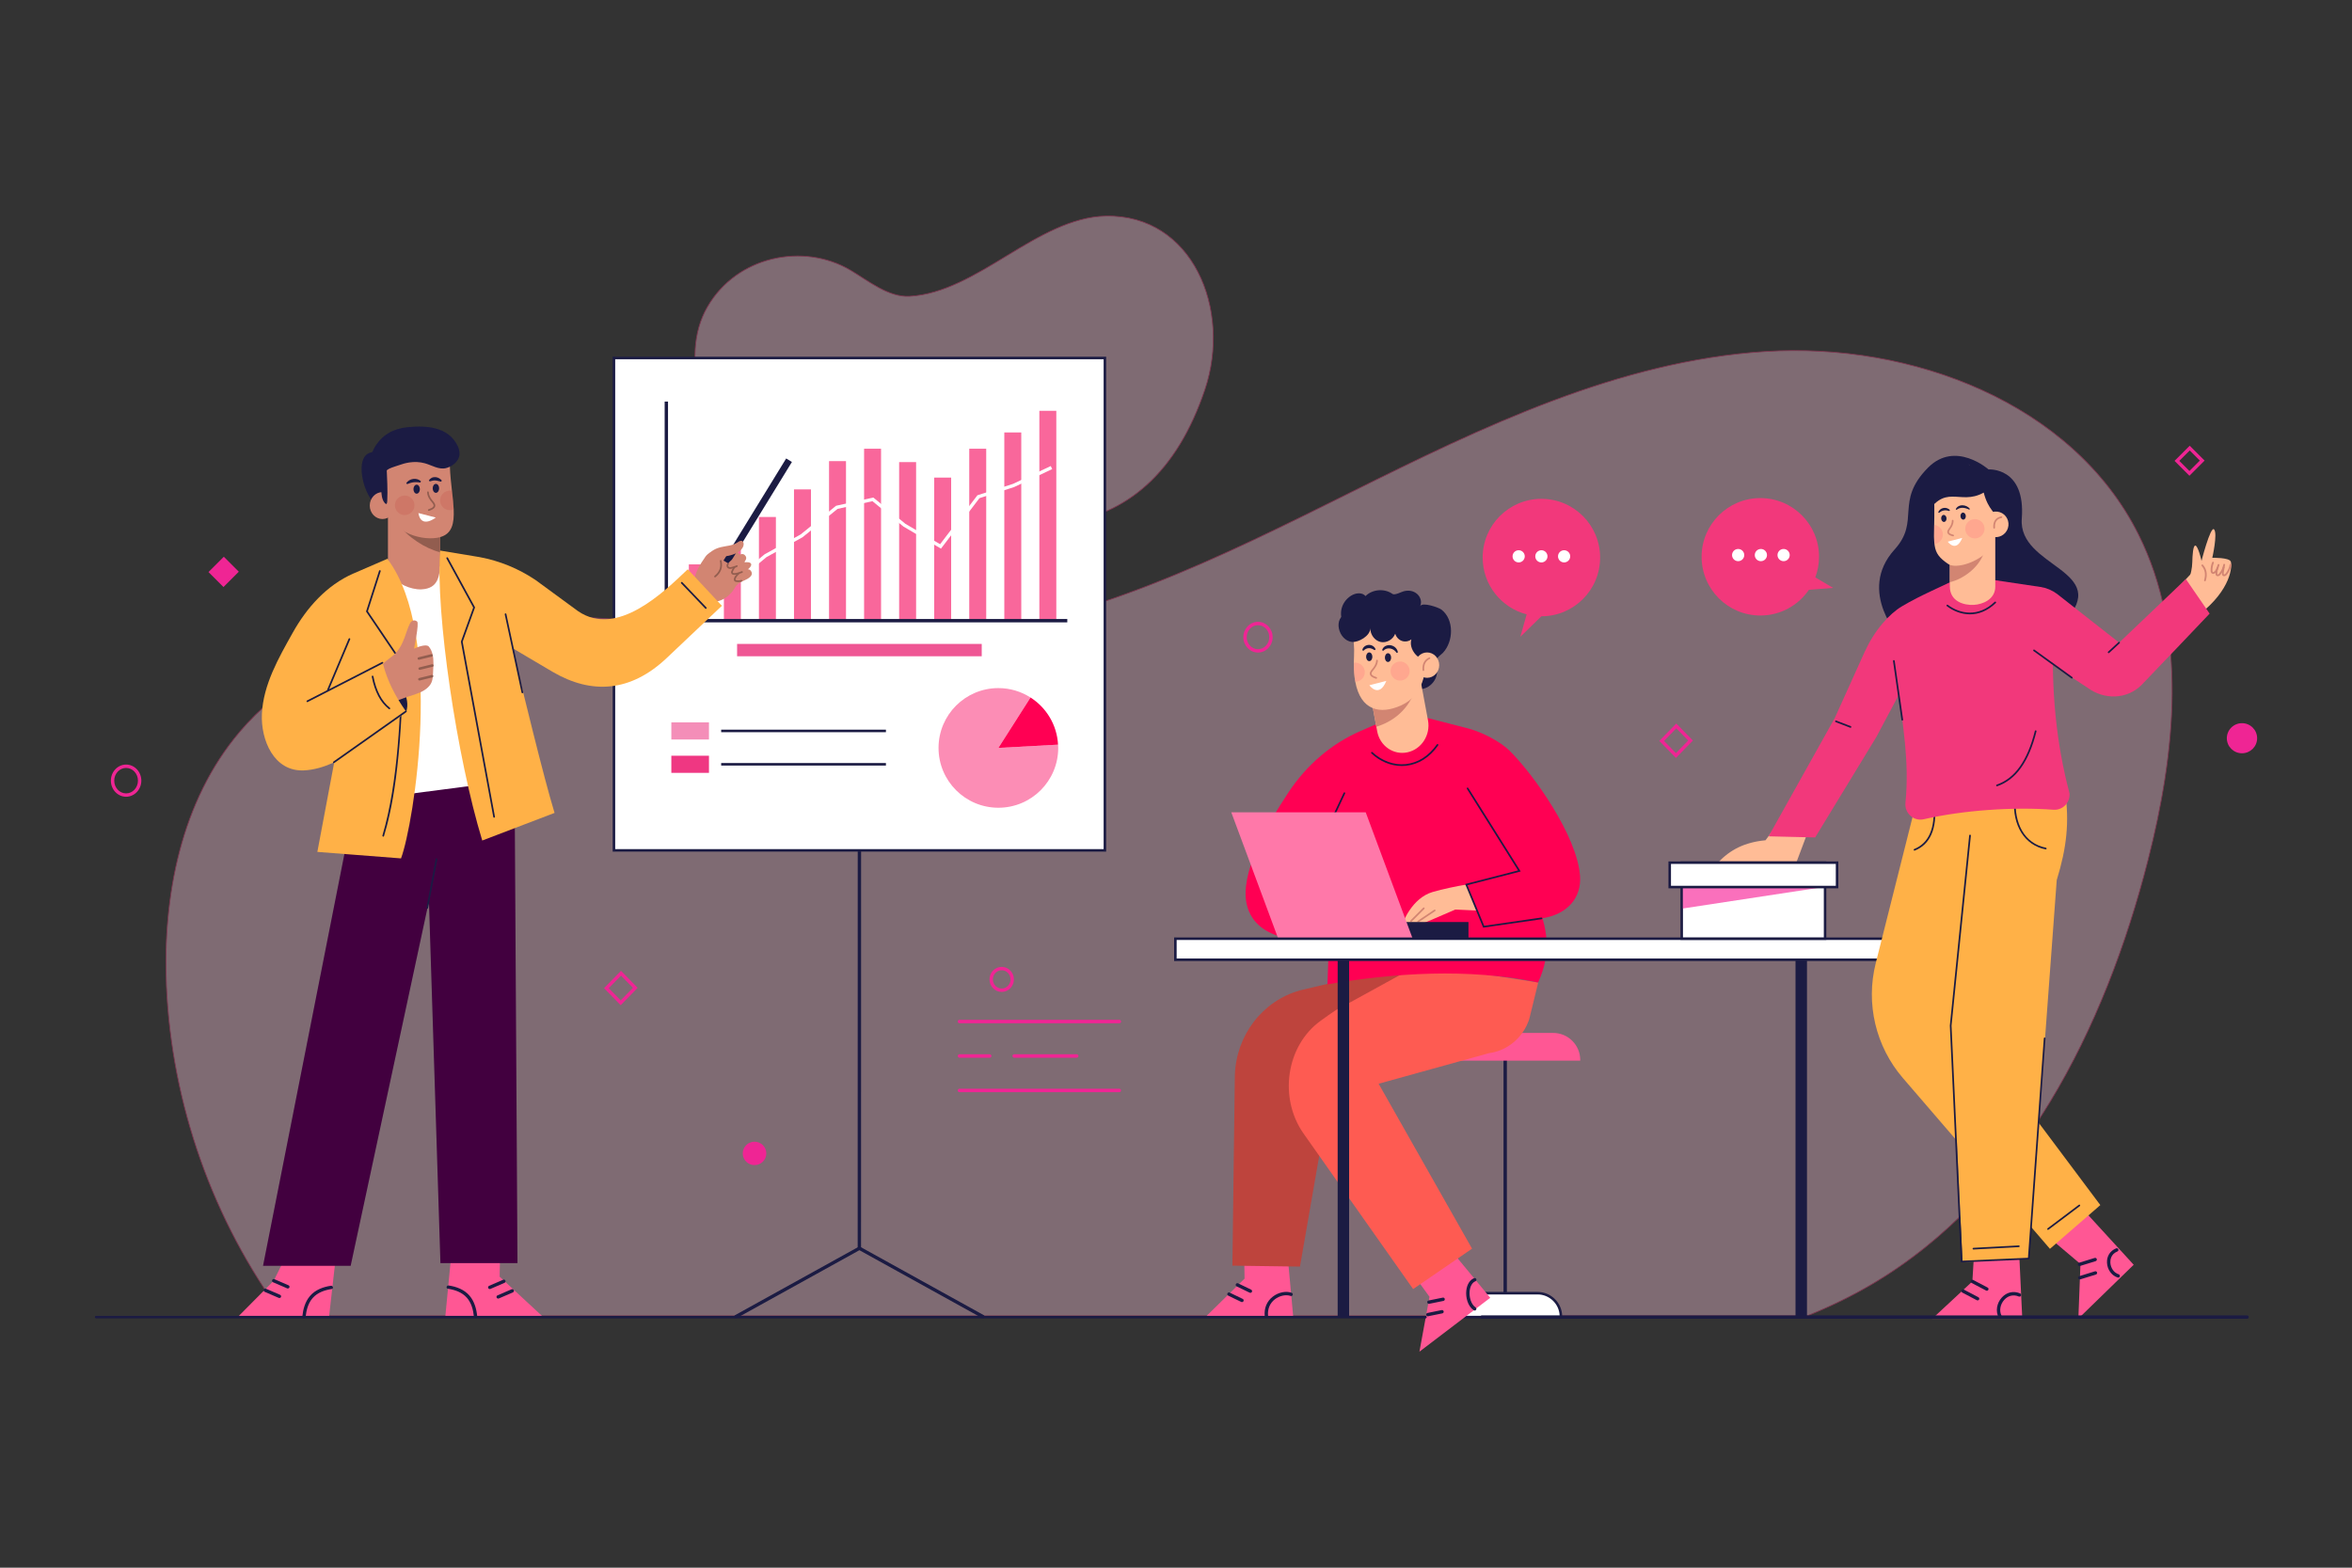 <?xml version="1.0" encoding="utf-8"?>
<!-- Generator: Adobe Illustrator 26.0.1, SVG Export Plug-In . SVG Version: 6.00 Build 0)  -->
<svg version="1.1" xmlns="http://www.w3.org/2000/svg" xmlns:xlink="http://www.w3.org/1999/xlink" x="0px" y="0px"
	 viewBox="0 0 3000 2000" style="enable-background:new 0 0 3000 2000;" xml:space="preserve">
<rect x="0" y="0" width="3000" height="2000" fill="#333333" stroke="none"/>
<style type="text/css">
	.st0{display:none;}
	.st1{display:inline;fill:#FFFFFF;}
	.st2{opacity:0.4;}
	.st3{fill:#EFBDD2;stroke:#F2387B;stroke-miterlimit:10;}
	.st4{fill:#EF2594;}
	.st5{fill:#1B1B43;}
	.st6{fill:#FFFFFF;}
	.st7{fill:#FF5794;}
	.st8{fill:#BE443D;}
	.st9{fill:#FE5B52;}
	.st10{fill:#FF0053;}
	.st11{fill:#FFBC96;}
	.st12{fill:#D28572;}
	.st13{opacity:0.5;fill:#FF9289;}
	.st14{fill:#FF78A9;}
	.st15{fill:#F48EB8;}
	.st16{fill:#EF3782;}
	.st17{fill:#F9679B;}
	.st18{fill:#EF5694;}
	.st19{fill:#FC8DB5;}
	.st20{fill:#42003F;}
	.st21{fill:#925D4F;}
	.st22{opacity:0.2;fill:#BE443D;}
	.st23{fill:#FFB147;}
	.st24{fill:none;stroke:#1B1B43;stroke-width:4.294;stroke-linecap:round;stroke-linejoin:round;stroke-miterlimit:10;}
	.st25{fill:#F2387B;}
	.st26{opacity:0.6;fill:#F7118F;}
</style>
<g id="BACKGROUND" class="st0">
	<rect x="-8.87" y="6.14" class="st1" width="3000" height="2000"/>
</g>
<g id="OBJECTS">
	<g>
		<g>
			<g class="st2">
				<path class="st3" d="M2739.79,1097.42c-54.62,214.11-161.8,428.95-352.25,541.02c-26.54,15.63-54.15,28.9-82.49,40.28H361.33
					c-89.75-121.31-142.31-269.72-149.01-420.44c-5.11-115.21,18.77-236.78,93.44-324.68C406.5,815.07,576.68,782.14,732.13,787.2
					c155.49,5.07,310.34,40.32,465.32,26.58c186.45-16.58,358.56-102.54,526.12-185.98c167.56-83.44,341.17-167.39,527.97-179.37
					c186.8-11.94,391.97,65.62,475.88,232.92C2791.02,808.12,2774.83,960,2739.79,1097.42z"/>
			</g>
			<g class="st2">
				<path class="st3" d="M1536.87,497.04c-35.69,105.95-99.53,160.43-183.94,170.86c-84.27,10.41-168.38-8.53-252.72-5.1
					c-58.38,2.37-119.22-3.61-157.55-55.53c-40.51-54.88-78.78-149.26-40.28-215.86c37.53-64.94,122.44-82.2,182.41-46.7
					c22.28,13.19,48.46,34.79,75.33,33.3c43.15-2.39,84.61-27.72,124.98-52.3c40.36-24.57,82.12-49.22,125.24-50.1
					C1520.9,273.34,1571.37,394.65,1536.87,497.04z"/>
			</g>
		</g>
		<g>
			<path class="st4" d="M1277.68,1265.44c-8.58,0-15.57-7.16-15.57-15.97s6.98-15.97,15.57-15.97c8.58,0,15.57,7.16,15.57,15.97
				S1286.27,1265.44,1277.68,1265.44z M1277.68,1237.8c-6.22,0-11.27,5.24-11.27,11.67s5.06,11.67,11.27,11.67
				c6.22,0,11.27-5.24,11.27-11.67S1283.9,1237.8,1277.68,1237.8z"/>
			<path class="st4" d="M160.84,1016.46c-10.71,0-19.43-9.21-19.43-20.53c0-11.32,8.72-20.53,19.43-20.53
				c10.71,0,19.43,9.21,19.43,20.53C180.27,1007.25,171.55,1016.46,160.84,1016.46z M160.84,979.69c-8.34,0-15.13,7.29-15.13,16.24
				c0,8.95,6.79,16.24,15.13,16.24c8.35,0,15.13-7.29,15.13-16.24C175.97,986.97,169.19,979.69,160.84,979.69z"/>
			<ellipse class="st4" cx="962.4" cy="1471.48" rx="15.03" ry="14.94"/>
			<ellipse class="st4" cx="2859.67" cy="941.8" rx="19.32" ry="19.2"/>
			<path class="st4" d="M1604.58,832.51c-10.31,0-18.69-8.8-18.69-19.61c0-10.81,8.39-19.61,18.69-19.61s18.69,8.8,18.69,19.61
				C1623.27,823.71,1614.89,832.51,1604.58,832.51z M1604.58,797.58c-7.94,0-14.4,6.87-14.4,15.32c0,8.45,6.46,15.32,14.4,15.32
				s14.4-6.87,14.4-15.32C1618.98,804.45,1612.52,797.58,1604.58,797.58z"/>
			<path class="st4" d="M2137.67,966.94l-21.22-21.72l21.65-22.16l21.22,21.72L2137.67,966.94z M2122.46,945.22l15.22,15.57
				l15.65-16.02l-15.22-15.57L2122.46,945.22z"/>
			
				<rect x="271.72" y="715.86" transform="matrix(0.707 0.707 -0.707 0.707 599.505 12.038)" class="st4" width="27.01" height="27.65"/>
			<path class="st4" d="M791.67,1282.4l-21.22-21.72l21.65-22.16l21.22,21.72L791.67,1282.4z M776.46,1260.68l15.22,15.57
				l15.65-16.02l-15.22-15.57L776.46,1260.68z"/>
			<path class="st4" d="M2792.63,606.95l-18.98-18.98l19.36-19.36l18.98,18.98L2792.63,606.95z M2779.73,587.97l12.91,12.9
				l13.28-13.28l-12.9-12.9L2779.73,587.97z"/>
			<g>
				<path class="st4" d="M1427.68,1305.43h-203.84c-1.22,0-2.21-0.99-2.21-2.21s0.99-2.21,2.21-2.21h203.84
					c1.22,0,2.21,0.99,2.21,2.21S1428.9,1305.43,1427.68,1305.43z"/>
				<path class="st4" d="M1262.4,1349.4h-38.56c-1.22,0-2.21-0.99-2.21-2.21s0.99-2.21,2.21-2.21h38.56c1.22,0,2.21,0.99,2.21,2.21
					S1263.62,1349.4,1262.4,1349.4z"/>
				<path class="st4" d="M1373.37,1349.4h-79.75c-1.22,0-2.21-0.99-2.21-2.21s0.99-2.21,2.21-2.21h79.75c1.22,0,2.21,0.99,2.21,2.21
					S1374.59,1349.4,1373.37,1349.4z"/>
				<path class="st4" d="M1427.68,1393.37h-203.84c-1.22,0-2.21-0.99-2.21-2.21s0.99-2.21,2.21-2.21h203.84
					c1.22,0,2.21,0.99,2.21,2.21S1428.9,1393.37,1427.68,1393.37z"/>
			</g>
		</g>
		<g>
			<path class="st5" d="M1919.89,1682.44c-1.19,0-2.15-0.96-2.15-2.15v-341.66c0-1.19,0.96-2.15,2.15-2.15s2.15,0.96,2.15,2.15
				v341.66C1922.03,1681.48,1921.07,1682.44,1919.89,1682.44z"/>
			<g>
				<path class="st6" d="M1990.97,1680.29H1848.8v-0.7c0-16.45,13.34-29.79,29.79-29.79h82.59c16.45,0,29.79,13.34,29.79,29.79
					V1680.29z"/>
				<path class="st5" d="M1992.58,1681.9h-145.39v-2.31c0-17.31,14.09-31.4,31.4-31.4h82.59c17.31,0,31.4,14.09,31.4,31.4V1681.9z
					 M1850.43,1678.68h138.92c-0.48-15.12-12.93-27.27-28.17-27.27h-82.59C1863.36,1651.41,1850.91,1663.56,1850.43,1678.68z"/>
			</g>
			<path class="st7" d="M2015.6,1353.1h-191.42v-35.32h156.91c19.06,0,34.51,15.45,34.51,34.51V1353.1z"/>
		</g>
		<g>
			<g>
				<g>
					<polygon class="st7" points="1642.06,1598.48 1649.53,1680.29 1537.48,1680.29 1587.47,1631.2 1586.9,1599.13 					"/>
					<g>
						<line class="st6" x1="1578.28" y1="1639.17" x2="1594.92" y2="1647.22"/>
						<path class="st5" d="M1594.91,1649.37c-0.31,0-0.63-0.07-0.93-0.21l-16.64-8.05c-1.07-0.52-1.51-1.8-1-2.87
							c0.52-1.07,1.8-1.51,2.87-1l16.64,8.05c1.07,0.52,1.51,1.8,1,2.87C1596.48,1648.92,1595.71,1649.37,1594.91,1649.37z"/>
					</g>
					<g>
						<line class="st6" x1="1567.54" y1="1650.98" x2="1584.18" y2="1659.03"/>
						<path class="st5" d="M1584.18,1661.18c-0.31,0-0.63-0.07-0.93-0.21l-16.64-8.05c-1.07-0.52-1.51-1.8-1-2.87
							c0.52-1.07,1.8-1.51,2.87-1l16.64,8.05c1.07,0.52,1.51,1.8,1,2.87C1585.74,1660.73,1584.98,1661.18,1584.18,1661.18z"/>
					</g>
					<path class="st5" d="M1615.31,1681.04c-1.09,0-2.03-0.83-2.13-1.94c-0.99-10.12,2.65-18.96,10.25-24.87
						c7.16-5.57,16.86-7.56,24.13-4.94c1.12,0.4,1.69,1.63,1.29,2.75c-0.4,1.11-1.63,1.7-2.75,1.29
						c-5.85-2.11-14.09-0.34-20.04,4.29c-6.4,4.98-9.46,12.46-8.62,21.06c0.12,1.18-0.75,2.23-1.93,2.35
						C1615.45,1681.03,1615.38,1681.04,1615.31,1681.04z"/>
				</g>
				<path class="st8" d="M1795.67,1230.86l-137.35,32.58c-47.97,13.33-81.81,57.32-83.27,108.75l-3.12,242.49l86.2,1.19
					l43.66-251.38L1795.67,1230.86z"/>
			</g>
			<g>
				<g>
					<polygon class="st7" points="1838.85,1580.66 1900.82,1655.67 1810.5,1724.42 1823.34,1654.41 1794.75,1615.03 					"/>
					<g>
						<line class="st6" x1="1822.58" y1="1661.23" x2="1840.7" y2="1657.56"/>
						<path class="st5" d="M1822.58,1663.38c-1,0-1.9-0.7-2.1-1.72c-0.24-1.16,0.52-2.29,1.68-2.53l18.12-3.67
							c1.16-0.24,2.29,0.52,2.53,1.68s-0.52,2.29-1.68,2.53l-18.12,3.67C1822.87,1663.36,1822.72,1663.38,1822.58,1663.38z"/>
					</g>
					<g>
						<line class="st6" x1="1821.19" y1="1677.13" x2="1839.31" y2="1673.46"/>
						<path class="st5" d="M1821.19,1679.27c-1,0-1.9-0.7-2.1-1.72c-0.24-1.16,0.52-2.29,1.68-2.53l18.12-3.67
							c1.16-0.24,2.29,0.52,2.53,1.68s-0.52,2.29-1.68,2.53l-18.12,3.67C1821.47,1679.26,1821.33,1679.27,1821.19,1679.27z"/>
					</g>
					<path class="st5" d="M1880.99,1671.95c-0.41,0-0.83-0.12-1.19-0.36c-7.8-5.22-10.41-16.6-9.53-24.97
						c0.83-7.95,4.47-13.78,9.99-15.99c1.1-0.44,2.35,0.1,2.79,1.2c0.44,1.1-0.09,2.35-1.2,2.79c-3.93,1.57-6.66,6.22-7.31,12.45
						c-0.77,7.35,1.61,16.91,7.65,20.95c0.99,0.66,1.25,1.99,0.59,2.98C1882.36,1671.62,1881.68,1671.95,1880.99,1671.95z"/>
				</g>
				<path class="st9" d="M1962.01,1253.42l-10.81,44.09c-0.71,3.28-2.05,6.98-3.94,10.85c-9.62,19.73-27.78,32.49-47.81,35.15
					l-141,39.09l119.16,210.41l-75.15,51.53l-139.92-198.61c-31.81-45.62-21.86-111.78,21.57-143.38
					c14.86-10.81,26.33-18.61,28-18.24l98.58-54.16L1962.01,1253.42z"/>
			</g>
			<g>
				<path class="st10" d="M1696.19,1168.2l-2.99,87.56c84.21-14.43,179.44-21.03,268.67-2.35c17.91-39.09,11.94-70.76-3.73-107.11
					L1696.19,1168.2z"/>
				<path class="st10" d="M1675.48,1199.42c0,0-73.26,6.4-85.23-45.58c-8.9-38.61,24.04-99.12,53.42-143.31
					c23.36-35.14,55.08-61.95,91.27-77.75l41.28-18.02l58.91,21.24l93.95,57.12l23.6,202.3
					C1952.67,1195.42,1674.07,1199.42,1675.48,1199.42z"/>
				<g>
					<path class="st11" d="M1883.88,1126.37c0,0-13.6,2.17-13.6,2.17c-11.96,1.91-30.72,5.82-42.94,9.42
						c-26.57,7.83-37.84,39.18-37.84,39.18l24.42,1.48l42.4-18.25l33.9,1.57L1883.88,1126.37z"/>
					<g>
						<path class="st12" d="M1808.82,1176.74c-0.35,0-0.69-0.17-0.89-0.48c-0.33-0.49-0.2-1.16,0.29-1.49l21.2-14.22
							c0.49-0.33,1.16-0.2,1.49,0.29c0.33,0.49,0.2,1.16-0.29,1.49l-21.2,14.22C1809.23,1176.68,1809.03,1176.74,1808.82,1176.74z"
							/>
						<path class="st12" d="M1799.69,1176.2c-0.27,0-0.55-0.1-0.76-0.31c-0.42-0.42-0.42-1.1,0-1.52l16.37-16.37
							c0.42-0.42,1.1-0.42,1.52,0c0.42,0.42,0.42,1.1,0,1.52l-16.37,16.37C1800.24,1176.1,1799.97,1176.2,1799.69,1176.2z"/>
					</g>
				</g>
				<path class="st10" d="M1807.38,912.54l66.12,17.02c17.71,4.83,40.34,16.74,51.71,27.91c30.65,30.1,86.6,108.79,90.18,160.32
					c1.87,26.91-15.53,48.99-49.11,53.84l-73.82,10.65l-22.39-53.95l67.91-17.2l-61.94-99.29L1807.38,912.54z"/>
				<path class="st5" d="M1891.79,1183.45l-22.98-55.65l67.48-17.36l-65.31-104.1c-0.32-0.5-0.16-1.16,0.34-1.48
					c0.5-0.32,1.16-0.16,1.48,0.34l66.88,106.59l-67.94,17.47l21.4,51.82l72.99-10.53c0.59-0.09,1.13,0.32,1.22,0.91
					c0.08,0.59-0.32,1.13-0.91,1.22L1891.79,1183.45z"/>
				<path class="st5" d="M1788.1,977.24c-13.93,0-27.89-5.73-38.97-16.13c-0.43-0.41-0.45-1.08-0.05-1.52
					c0.41-0.43,1.08-0.45,1.52-0.05c11.96,11.23,27.39,16.81,42.33,15.3c15.5-1.56,29.26-10.26,39.79-25.16
					c0.34-0.48,1.01-0.6,1.5-0.26c0.48,0.34,0.6,1.01,0.26,1.5c-10.9,15.42-25.19,24.43-41.33,26.06
					C1791.47,977.16,1789.78,977.24,1788.1,977.24z"/>
				<path class="st5" d="M1687.6,1070.91c-0.15,0-0.31-0.03-0.46-0.1c-0.54-0.25-0.77-0.89-0.52-1.43l27.2-57.97
					c0.25-0.54,0.89-0.77,1.43-0.52c0.54,0.25,0.77,0.89,0.52,1.43l-27.2,57.97C1688.39,1070.68,1688,1070.91,1687.6,1070.91z"/>
				<g>
					<path class="st5" d="M1714.68,797.34c-4.04-6.3-5.27-14.33-3.29-21.55c1.98-7.22,7.13-13.5,13.82-16.86
						c5.34-2.68,12.71-3.1,16.51,1.51c8.86-8.76,24.13-10.01,34.3-2.81c3.11,2.18,11.48-2.6,14.64-3.37
						c6.15-1.49,12.33-0.72,17.25,3.8c4.14,3.8,5.99,10.3,3.44,15.31c2.96-5.79,24.04,1.83,27.29,4.37
						c16.36,12.79,15.44,40.76,1.76,55.19c-2.69,2.83-6.81,4.83-7.87,8.59c-1.33,4.71-2.34,2.47-0.71,7.08
						c5.46,15.37-7.16,31.91-23.43,30.7L1714.68,797.34z"/>
					<path class="st11" d="M1795.25,959.78c-17.87,3.88-35.18-8.13-38.64-26.77l-1.07-5.8l-7.2-38.66l-0.56-3.03l64.81-14
						l8.83,47.45C1824.88,937.65,1813.17,955.91,1795.25,959.78z"/>
					<path class="st12" d="M1801.34,889.24c-9.2,17.98-24.02,31.02-45.81,37.97l-7.2-38.66L1801.34,889.24z"/>
					<path class="st11" d="M1787.29,899.84c-26.88,12.2-51.79,6.74-58.62-30.14c-1.29-6.91-1.93-14.94-1.85-24.18
						c0.04-2.58,0.13-5.28,0.26-8.07c1.33-25.16-5.8-36.26,0.94-44.77c11.94-15.12,30.57-8.74,46.51-8.74
						c25.46,0,42.47,12.84,44.1,46.59C1819.97,857.63,1815.29,887.17,1787.29,899.84z"/>
					<path class="st5" d="M1718.73,782.48c-19.52,4.86-11.66,35.02,6.08,36.5c7.85,0.66,22.9-7.58,23.07-17.36
						c-0.14,8.07,5.72,15.8,13.19,17.4c7.47,1.6,15.7-3.1,18.55-10.59c1.23,4.29,4.52,7.85,8.54,9.26
						c4.02,1.41,8.66,0.62,12.07-2.04c-2.43,7.9,1.77,16.74,8,21.79c6.23,5.05,14.09,7.16,21.72,9.09l-10.66-58.9
						c0,0-56.36-15.35-57.97-15.35C1759.71,772.28,1718.76,782.48,1718.73,782.48z"/>
					<ellipse class="st11" cx="1820.27" cy="848.55" rx="15.46" ry="16.19"/>
					<g>
						<path class="st5" d="M1766.43,838.94c0,3.08,1.79,5.58,3.99,5.58s3.99-2.5,3.99-5.58c0-3.08-1.79-5.58-3.99-5.58
							S1766.43,835.85,1766.43,838.94z"/>
						<path class="st5" d="M1742.5,837.88c0,3.08,1.79,5.58,3.99,5.58s3.99-2.5,3.99-5.58c0-3.08-1.79-5.58-3.99-5.58
							S1742.5,834.79,1742.5,837.88z"/>
						<path class="st12" d="M1755.39,865.95c-0.12,0-0.23-0.02-0.35-0.06l-0.24-0.08c-2.34-0.8-5.56-1.91-7-4.37
							c-1.78-3.04,1.03-6.28,2.08-7.5c2.44-2.82,5.27-6.65,5.43-11.27c0.02-0.59,0.55-1.05,1.11-1.04c0.59,0.02,1.06,0.52,1.04,1.11
							c-0.18,5.29-3.28,9.51-5.95,12.6c-1.95,2.25-2.54,3.84-1.85,5.01c1.04,1.78,3.71,2.69,5.84,3.43l0.25,0.08
							c0.56,0.19,0.86,0.8,0.67,1.36C1756.25,865.67,1755.83,865.95,1755.39,865.95z"/>
						<path class="st6" d="M1768.27,868.64l-21.64,5.58C1746.63,874.22,1758.99,891.45,1768.27,868.64z"/>
						<path class="st5" d="M1781.47,832.93c-1.09-1.58-2.27-2.85-3.67-3.77c-1.37-0.94-2.91-1.55-4.5-1.82
							c-1.59-0.27-3.2-0.21-4.72,0.23c-1.52,0.44-2.92,1.3-4.21,2.69l-1.47-0.71c0.42-2.21,2.07-4.26,4.21-5.36
							c2.13-1.13,4.63-1.4,6.93-0.96c2.31,0.43,4.48,1.56,6.1,3.21c1.62,1.65,2.68,3.8,2.88,5.98L1781.47,832.93z"/>
						<path class="st5" d="M1737.64,829.63c0.12-1.9,1.27-3.65,2.75-4.86c1.5-1.21,3.4-1.93,5.36-2.03
							c1.96-0.12,3.97,0.43,5.55,1.52c1.59,1.07,2.74,2.59,3.33,4.25l-1.31,0.98c-1.36-0.84-2.55-1.54-3.76-1.98
							c-1.21-0.44-2.4-0.64-3.62-0.6c-1.21,0.04-2.44,0.33-3.59,0.87c-1.16,0.52-2.22,1.28-3.17,2.38L1737.64,829.63z"/>
						
							<ellipse transform="matrix(0.987 -0.16 0.16 0.987 -113.878 295.961)" class="st13" cx="1785.83" cy="857.03" rx="12.16" ry="12.16"/>
						<path class="st13" d="M1740.79,857.24c0.17,6.05-4.21,11.42-10.35,12.32c-0.6,0.09-1.2,0.13-1.76,0.13
							c-1.29-6.91-1.93-14.94-1.85-24.18c6.57-0.99,12.67,3.48,13.78,9.96l0.04,0.26C1740.75,856.26,1740.75,856.73,1740.79,857.24z
							"/>
					</g>
					<path class="st12" d="M1815.53,856.02c-0.55,0-1.02-0.43-1.07-0.99c-0.63-7.92,2.19-13.42,8.39-16.35
						c0.54-0.25,1.18-0.02,1.43,0.51c0.25,0.54,0.02,1.18-0.51,1.43c-5.39,2.55-7.73,7.2-7.17,14.24c0.05,0.59-0.39,1.11-0.99,1.16
						C1815.59,856.02,1815.56,856.02,1815.53,856.02z"/>
				</g>
			</g>
			<g>
				<rect x="1769.32" y="1176.3" class="st5" width="103.74" height="24.24"/>
				<polygon class="st14" points="1803.01,1200.54 1631.54,1200.54 1570.53,1036.36 1742,1036.36 				"/>
			</g>
		</g>
		<g>
			<path class="st5" d="M1096.12,1594.75C1096.12,1594.75,1096.12,1594.75,1096.12,1594.75c-1.19,0-2.15-0.96-2.15-2.15l0.08-562.13
				c0-1.19,0.96-2.15,2.15-2.15c0,0,0,0,0,0c1.19,0,2.15,0.96,2.15,2.15l-0.08,562.13
				C1098.27,1593.79,1097.31,1594.75,1096.12,1594.75z"/>
			<path class="st5" d="M1253.86,1681.91c-0.35,0-0.71-0.09-1.04-0.27l-156.63-86.67l-156.63,86.67c-1.04,0.57-2.34,0.2-2.92-0.84
				c-0.57-1.04-0.2-2.34,0.84-2.92l158.71-87.82l158.71,87.82c1.04,0.57,1.41,1.88,0.84,2.92
				C1255.35,1681.51,1254.62,1681.91,1253.86,1681.91z"/>
			<g>
				<rect x="783.08" y="456.75" class="st6" width="626.23" height="628.11"/>
				<path class="st5" d="M1410.92,1086.47H781.47V455.14h629.45V1086.47z M784.69,1083.25h623.01V458.36H784.69V1083.25z"/>
			</g>
			<g>
				<rect x="856.3" y="921.57" class="st15" width="48" height="21.86"/>
				<rect x="919.86" y="930.88" class="st5" width="210.15" height="3.22"/>
				<rect x="856.3" y="964.13" class="st16" width="48" height="21.86"/>
				<rect x="919.86" y="973.45" class="st5" width="210.15" height="3.22"/>
			</g>
			<g>
				<g>
					<rect x="878.62" y="720.02" class="st17" width="21.63" height="72.27"/>
					<rect x="923.33" y="698.14" class="st17" width="21.63" height="94.15"/>
					<rect x="968.04" y="659.55" class="st17" width="21.63" height="132.74"/>
					<rect x="1012.75" y="624.35" class="st17" width="21.63" height="167.94"/>
					<rect x="1057.46" y="588.28" class="st17" width="21.63" height="204.01"/>
					<rect x="1102.16" y="572.46" class="st17" width="21.63" height="219.83"/>
					<rect x="1146.87" y="589.53" class="st17" width="21.63" height="202.76"/>
					<rect x="1191.58" y="609.3" class="st17" width="21.63" height="182.99"/>
					<rect x="1236.29" y="572.46" class="st17" width="21.63" height="219.83"/>
					<rect x="1281" y="551.7" class="st17" width="21.63" height="240.59"/>
					<rect x="1325.71" y="524.1" class="st17" width="21.63" height="268.19"/>
				</g>
				<polygon class="st5" points="1361.34,793.98 847.78,793.98 847.78,512.31 852.07,512.31 852.07,789.69 1361.34,789.69 				"/>
				<polygon class="st6" points="889.82,754.17 889.06,749.94 933.21,742 975.26,707.16 975.44,707.06 1021.29,681.79 
					1066.41,645.24 1113.94,634.76 1154.88,668.29 1199.11,694.29 1246.69,631.86 1292.07,617.32 1340.26,594.56 1342.09,598.44 
					1293.51,621.37 1249.29,635.54 1200.22,699.92 1152.29,671.71 1112.83,639.4 1068.32,649.21 1023.7,685.37 1023.53,685.46 
					977.69,710.73 935.08,746.03 				"/>
			</g>
			<rect x="940.17" y="821.49" class="st18" width="312.04" height="15.75"/>
			<g>
				<path class="st19" d="M1273.44,954.15l40.99-64.3c-11.85-7.57-25.89-12.01-40.99-12.01c-42.15,0-76.32,34.17-76.32,76.32
					c0,42.15,34.17,76.32,76.32,76.32c42.15,0,76.32-34.17,76.32-76.32c0-1.4-0.14-2.77-0.21-4.15L1273.44,954.15z"/>
				<path class="st10" d="M1349.55,950c-1.36-25.3-15-47.3-35.12-60.15l-40.99,64.3L1349.55,950z"/>
			</g>
		</g>
		<g>
			<g>
				<polygon class="st7" points="576.26,1594.19 567.91,1680.53 693.17,1680.53 637.29,1628.73 637.93,1594.88 				"/>
				<path class="st5" d="M624.69,1644.54c-0.83,0-1.62-0.49-1.97-1.3c-0.47-1.09,0.03-2.35,1.12-2.82l18-7.77
					c1.09-0.47,2.35,0.03,2.82,1.12c0.47,1.09-0.03,2.35-1.12,2.82l-18,7.77C625.26,1644.48,624.97,1644.54,624.69,1644.54z"/>
				<path class="st5" d="M635.42,1656.7c-0.83,0-1.62-0.49-1.97-1.3c-0.47-1.09,0.03-2.35,1.12-2.82l18-7.77
					c1.09-0.47,2.35,0.03,2.82,1.12c0.47,1.09-0.03,2.35-1.12,2.82l-18,7.77C636,1656.65,635.71,1656.7,635.42,1656.7z"/>
				<path class="st5" d="M571.15,1644.1c9.09,1.38,18.12,4.45,24.36,11.52c5.8,6.57,8.07,15.47,8.95,23.99
					c0.28,2.72,4.58,2.75,4.29,0c-0.99-9.57-3.49-19.16-9.86-26.62c-6.69-7.84-16.67-11.52-26.61-13.02
					C569.59,1639.55,568.43,1643.69,571.15,1644.1L571.15,1644.1z"/>
			</g>
			<g>
				<polygon class="st7" points="429.31,1595.05 419.64,1680.53 302.89,1680.53 349.14,1633.91 368.52,1594.88 				"/>
				<path class="st5" d="M367.14,1643.82c-0.28,0-0.57-0.06-0.85-0.18l-18-7.77c-1.09-0.47-1.59-1.73-1.12-2.82
					c0.47-1.09,1.73-1.59,2.82-1.12l18,7.77c1.09,0.47,1.59,1.73,1.12,2.82C368.76,1643.34,367.97,1643.82,367.14,1643.82z"/>
				<path class="st5" d="M356.4,1655.99c-0.28,0-0.57-0.06-0.85-0.18l-18-7.77c-1.09-0.47-1.59-1.73-1.12-2.82
					c0.47-1.09,1.73-1.59,2.82-1.12l18,7.77c1.09,0.47,1.59,1.73,1.12,2.82C358.03,1655.5,357.23,1655.99,356.4,1655.99z"/>
				<path class="st5" d="M422.04,1640.32c-9.94,1.51-19.92,5.19-26.61,13.02c-6.37,7.46-8.87,17.05-9.86,26.62
					c-0.29,2.75,4.01,2.73,4.29,0c0.88-8.52,3.15-17.42,8.95-23.99c6.24-7.07,15.28-10.14,24.36-11.52
					C425.9,1644.05,424.74,1639.91,422.04,1640.32L422.04,1640.32z"/>
			</g>
			<polygon class="st20" points="454.34,1013.26 335.5,1614.91 447.27,1614.91 586.02,968.36 			"/>
			<polygon class="st20" points="542.51,1004.97 561.78,1611.46 660.06,1611.46 656.2,973.88 			"/>
			<polygon class="st6" points="640.68,997.37 470.75,1019.47 474.9,725.21 613.05,721.06 			"/>
			<g>
				<path class="st12" d="M561.44,638.15v75.83c0,21.04-2.31,36.82-23.78,37.9c-13.81,0.69-32.94-7.71-38.61-19.39
					c-2.71-5.5-4.21-11.81-4.21-18.51v-75.83H561.44z"/>
				<path class="st21" d="M561.42,668.93v35.64c-18.73-4.68-41.62-19.31-52.92-35.64H561.42z"/>
				<path class="st12" d="M561.44,685.22c-1.33,0.43-2.79,0.73-4.34,0.94c-11.25,1.67-26.54-0.13-40.54-7.69
					c-7.77-4.17-15.2-10.13-21.26-18.25c-0.17-0.17-0.3-0.39-0.47-0.6c-1.59-2.15-3.09-4.47-4.47-6.96l-2.75-9.75l-4.12-14.47
					l-11.34-40.02l55.65-27.44c0,0,42.34,8.8,46.55,11.55c-0.73,7.64-0.82,15.29-0.52,22.8c0.39,10.74,1.59,21.13,2.66,30.88
					c0.99,8.5,1.89,16.49,2.19,23.66C579.47,667.91,576.55,681.05,561.44,685.22z"/>
				<path class="st5" d="M481.76,645.17c0,0,15.56-5.17,13.51-8.38c-3.09-4.84-12.29-19.34-2.6-35.92
					c1.93-3.31,12.26-5.98,15.74-7.25c4.36-1.6,8.85-2.88,13.42-3.59c6.65-1.04,13.35-0.78,19.87,0.95c9.02,2.4,17.8,8.6,27.37,6.17
					c6.9-1.75,14.75-7.27,16.62-14.94c1.06-4.35,0.1-9.03-1.8-13.05c-11.73-24.86-40.18-26.45-63.06-24.27
					c-18.67,1.78-33.54,9.31-43.59,26.83c-0.38,0.67-2.28,5.26-2.79,5.32C450.02,580.15,463.45,635.07,481.76,645.17z"/>
				<ellipse class="st12" cx="487.81" cy="644.98" rx="16.18" ry="17.17"/>
				<path class="st5" d="M493.13,595.52c0.58,14.4,1.54,29.61,0.79,44.02c-0.23,4.4-1.6,3.93-3.27,2.06
					c-2.03-2.28-3.47-6.21-3.9-10.71l-2.22-22.98L493.13,595.52z"/>
				<g>
					<path class="st5" d="M535.56,624.09c0,3.16-1.83,5.73-4.1,5.73c-2.26,0-4.1-2.56-4.1-5.73c0-3.16,1.83-5.73,4.1-5.73
						C533.73,618.36,535.56,620.92,535.56,624.09z"/>
					<path class="st5" d="M560.11,623c0,3.16-1.83,5.73-4.1,5.73c-2.26,0-4.1-2.56-4.1-5.73c0-3.16,1.83-5.73,4.1-5.73
						C558.27,617.27,560.11,619.84,560.11,623z"/>
					<path class="st21" d="M546.88,651.76c-0.45,0-0.86-0.28-1.02-0.72c-0.19-0.56,0.1-1.17,0.67-1.36l0.25-0.09
						c2.2-0.75,4.93-1.69,6.01-3.53c0.71-1.21,0.1-2.85-1.9-5.17c-2.74-3.16-5.91-7.48-6.1-12.9c-0.02-0.59,0.44-1.09,1.04-1.11
						c0.58-0.02,1.09,0.44,1.11,1.04c0.16,4.75,3.06,8.68,5.57,11.57c1.08,1.25,3.95,4.55,2.13,7.66c-1.48,2.52-4.76,3.65-7.16,4.47
						l-0.25,0.09C547.12,651.74,547,651.76,546.88,651.76z"/>
					<path class="st6" d="M533.67,654.55l22.19,5.72C555.86,660.28,537.06,675.24,533.67,654.55z"/>
					<path class="st5" d="M518.15,616.38c0.94-1.47,2.28-2.65,3.8-3.59c1.53-0.92,3.27-1.53,5.08-1.78
						c3.61-0.51,7.46,0.57,9.94,3.07l-0.76,1.49c-1.61-0.18-3.06-0.38-4.48-0.44c-1.41-0.07-2.78-0.04-4.14,0.12
						c-1.36,0.16-2.72,0.46-4.09,0.88c-1.38,0.4-2.75,0.96-4.26,1.53L518.15,616.38z"/>
					<path class="st5" d="M562.67,614.52c-1.45-0.28-2.75-0.7-4-0.98c-1.24-0.31-2.4-0.53-3.51-0.59c-1.11-0.06-2.18,0.02-3.33,0.24
						c-1.15,0.22-2.35,0.61-3.75,1l-1.06-1.3c0.8-1.36,2.01-2.48,3.5-3.25c1.48-0.77,3.26-1.11,4.95-0.96
						c1.7,0.13,3.28,0.69,4.63,1.46c1.35,0.8,2.52,1.76,3.46,2.95L562.67,614.52z"/>
					
						<ellipse transform="matrix(0.736 -0.676 0.676 0.736 -299.918 519.503)" class="st22" cx="516.76" cy="644.66" rx="12.48" ry="12.48"/>
					<path class="st22" d="M578.7,649.88c-1.5,0.64-3.13,0.99-4.85,0.99c-6.4,0-11.64-4.77-12.41-10.91
						c-0.04-0.52-0.09-1.03-0.09-1.55v-0.26c0.13-6.78,5.67-12.24,12.5-12.24c0.9,0,1.8,0.09,2.66,0.3
						C577.5,634.72,578.4,642.71,578.7,649.88z"/>
				</g>
			</g>
			<path class="st23" d="M494.85,713.98c71.57,96.19,33.24,336.58,16.66,381.13l-106.72-8.29l33.16-176.14l-53.88-60.1
				L494.85,713.98z"/>
			<path class="st5" d="M518.15,908.09c5.85-18.01-7.14-38.66-29.44-60.61l-13.86,29.84L518.15,908.09z"/>
			<path class="st5" d="M488.81,1067.37c-0.1,0-0.21-0.01-0.31-0.05c-0.57-0.17-0.89-0.77-0.72-1.34
				c20.08-67.06,23.58-160.23,24.47-224.48c0.01-0.59,0.49-1.06,1.07-1.06c0.01,0,0.01,0,0.02,0c0.59,0.01,1.07,0.5,1.06,1.09
				c-1.85,134.42-14.9,192.82-24.56,225.06C489.7,1067.07,489.27,1067.37,488.81,1067.37z"/>
			<g>
				<path class="st12" d="M552.87,846.82c0.06-7.94-0.91-16.13-5.97-22.02c-2.84-3.3-13.09,0.02-18.71,2.68
					c-0.27,0.13,6.8-32.23,3.84-34.59c-3.65-2.92-7.41-0.97-9.09,2.38c-2.83,5.65-4.73,12.25-6.93,18.18
					c-3.29,8.89-7.33,16.55-14.61,22.83c-5.77,4.98-12.38,8.01-15.23,15.63c-2.12,5.67-1.42,11.53-0.76,17.42
					c0.72,6.49,2.03,12.96,4.6,18.99c1.21,2.83,2.94,5.89,5.91,7.14c3.55,1.49,7.86-0.54,11.25-1.85
					c7.63-2.96,15.36-5.67,23.17-8.13c6.41-2.02,12.9-5.26,17.32-10.48c4.57-5.4,4.41-11.43,4.77-18.11
					C552.62,853.72,552.84,850.3,552.87,846.82z M494.41,876.31c0.03,0.01,0.06,0.01,0.09,0.02
					C494.07,876.84,494.02,876.85,494.41,876.31z"/>
				<g>
					<path class="st21" d="M534.25,841.71c-0.72,0-1.38-0.49-1.56-1.23c-0.21-0.86,0.32-1.74,1.18-1.95l16.1-3.94
						c0.86-0.21,1.73,0.32,1.95,1.18c0.21,0.86-0.32,1.74-1.18,1.95l-16.1,3.94C534.51,841.69,534.38,841.71,534.25,841.71z"/>
					<path class="st21" d="M535.33,854.59c-0.72,0-1.38-0.49-1.56-1.23c-0.21-0.86,0.32-1.74,1.18-1.95l16.1-3.94
						c0.86-0.21,1.73,0.32,1.95,1.18c0.21,0.86-0.32,1.74-1.18,1.95l-16.1,3.94C535.58,854.57,535.45,854.59,535.33,854.59z"/>
					<path class="st21" d="M534.97,868.19c-0.72,0-1.38-0.49-1.56-1.23c-0.21-0.86,0.32-1.74,1.18-1.95l16.1-3.94
						c0.86-0.21,1.73,0.32,1.95,1.18c0.21,0.86-0.32,1.74-1.18,1.95l-16.1,3.94C535.22,868.17,535.1,868.19,534.97,868.19z"/>
				</g>
			</g>
			<path class="st23" d="M517.81,907.57c-18.25,17.82-38.69,33.88-60.25,47.49c-20.7,13.1-44.62,26.54-69.69,27.78
				c-38.73,1.93-55.35-39.16-53.81-72.06c1.72-37.4,21.47-71.67,39.33-103.58c17.86-31.95,43.29-60.59,77.34-75.53
				c0.26-0.09,0.52-0.21,0.77-0.3l43.33-18.77v1.37c0,6.7,1.5,13.01,4.21,18.51l-68.36,144.67l58.01-29.67
				C493.93,868.36,504.15,888.29,517.81,907.57z"/>
			<path class="st5" d="M392.01,895.74c-0.39,0-0.77-0.21-0.96-0.58c-0.27-0.53-0.06-1.17,0.46-1.45l95.81-49.16
				c0.53-0.27,1.17-0.06,1.45,0.46c0.27,0.53,0.06,1.17-0.46,1.45l-95.81,49.16C392.34,895.7,392.18,895.74,392.01,895.74z"/>
			<path class="st5" d="M425.83,973.57c-0.34,0-0.67-0.16-0.88-0.45c-0.34-0.48-0.23-1.15,0.26-1.5l91.98-64.93
				c0.48-0.34,1.15-0.23,1.5,0.26c0.34,0.48,0.23,1.15-0.26,1.5l-91.98,64.93C426.26,973.51,426.04,973.57,425.83,973.57z"/>
			<path class="st5" d="M418.31,881.25c-0.14,0-0.28-0.03-0.42-0.08c-0.55-0.23-0.8-0.86-0.57-1.41l27.38-64.95
				c0.23-0.55,0.86-0.8,1.41-0.57c0.55,0.23,0.8,0.86,0.57,1.41l-27.38,64.95C419.13,881,418.73,881.25,418.31,881.25z"/>
			<path class="st5" d="M503.84,834.01c-0.34,0-0.68-0.17-0.89-0.47l-36.08-53.39l16.62-52.03c0.18-0.56,0.79-0.87,1.35-0.7
				c0.57,0.18,0.88,0.78,0.7,1.35l-16.3,51.03l35.49,52.53c0.33,0.49,0.2,1.16-0.29,1.49C504.25,833.95,504.05,834.01,503.84,834.01
				z"/>
			<g>
				<g>
					<path class="st12" d="M954.13,731.05c-1.16,11.48-11.75,9.38-16.78,18.71c-6.09,11.29-22.67,23.23-35.8,15.12
						c-6.99-4.32-12.14-11.35-14.79-19.13c-3.82-11.22,7.1-27,12.96-35.47c5.68-8.21,19.59-10.74,29.03-10.84
						c6.21-0.06,13.38,5.01,17.06,10.97C949.62,716.6,954.85,723.89,954.13,731.05z"/>
					<path class="st12" d="M958.63,729.79c1.88,4.44-3.18,8.2-10.14,11.13c-6.96,2.94-13.18,3.95-15.05-0.49
						c-2.02-4.79,3.18-8.2,10.14-11.13C950.53,726.36,956.17,723.97,958.63,729.79z"/>
					
						<ellipse transform="matrix(0.921 -0.389 0.389 0.921 -208.144 424.15)" class="st12" cx="942.85" cy="725.83" rx="16.8" ry="6.18"/>
					
						<rect x="961.89" y="576.31" transform="matrix(0.852 0.523 -0.523 0.852 484.661 -409.2)" class="st5" width="8.59" height="152.85"/>
					<path class="st12" d="M900.04,712.84c5.33,0.98,10.49-5.13,15.79-4.02c7.77,1.62,13.1,0.94,21.54-2.29
						c4.56-1.74,11.01-6.56,11.16-12.03c0.04-1.61-0.39-3.45-1.81-4.22c-1.97-1.08-4.26,0.51-6.12,1.77
						c-12.02,8.13-28.41,0.54-41.21,20.54L900.04,712.84z"/>
					<path class="st12" d="M950.96,709.27c2.72,3.86-1.1,8.41-9.28,14.24c-8.18,5.83-12.83,7.37-14.21,2.85
						c-0.88-2.87-1.09-7.11,7.09-12.94C942.74,707.59,947.39,704.22,950.96,709.27z"/>
					<g>
						<path class="st21" d="M912.01,736.59c-0.32,0-0.63-0.14-0.84-0.41c-0.37-0.46-0.29-1.14,0.17-1.51
							c6.35-5.04,8.59-11.23,6.87-18.92c-0.13-0.58,0.23-1.15,0.81-1.28c0.58-0.13,1.15,0.23,1.28,0.81
							c1.92,8.57-0.57,15.46-7.63,21.07C912.48,736.51,912.24,736.59,912.01,736.59z"/>
						<path class="st21" d="M931.41,725.81c-1.65,0-3.15-0.69-4.03-1.89c-0.6-0.82-0.86-1.93-0.68-2.98
							c0.16-0.95,0.65-1.74,1.39-2.25c0.49-0.33,1.16-0.21,1.49,0.28c0.34,0.49,0.21,1.16-0.28,1.49c-0.34,0.23-0.45,0.62-0.48,0.84
							c-0.08,0.47,0.03,0.99,0.3,1.34c0.53,0.73,1.6,1.12,2.72,0.99c1.41-0.16,6.54-1.72,7.42-2.33c0.49-0.34,1.16-0.22,1.49,0.27
							c0.34,0.49,0.22,1.16-0.27,1.49c-1.33,0.93-6.92,2.54-8.41,2.71C931.86,725.8,931.63,725.81,931.41,725.81z"/>
						<path class="st21" d="M936.47,733.41c-0.97,0-2.27-0.21-3.15-1.21c-0.74-0.84-0.99-2.09-0.66-3.26
							c0.22-0.79,2.78-5.78,3.66-6.51c0.46-0.38,1.13-0.32,1.51,0.14c0.37,0.45,0.32,1.11-0.12,1.49c-0.52,0.55-2.77,4.75-2.99,5.46
							c-0.13,0.46-0.05,0.97,0.21,1.26c0.37,0.42,1.17,0.57,2.38,0.42c3.01-0.36,5.96-1.44,8.81-2.47c0.56-0.2,1.17,0.08,1.38,0.64
							c0.2,0.56-0.08,1.17-0.64,1.38c-2.97,1.08-6.03,2.19-9.29,2.59C937.34,733.36,936.94,733.41,936.47,733.41z"/>
						<path class="st21" d="M941.63,742.63c-0.94,0-1.9-0.09-2.86-0.28c-1.24-0.24-2.17-0.92-2.53-1.88
							c-1.24-3.22,3.26-8.17,5.18-9.51c0.49-0.34,1.16-0.22,1.49,0.27c0.34,0.49,0.22,1.16-0.27,1.49c-1.79,1.25-5.03,5.35-4.4,6.97
							c0.09,0.23,0.47,0.45,0.94,0.54c2.17,0.42,4.31,0.29,6.2-0.39c0.56-0.2,1.17,0.09,1.37,0.65c0.2,0.56-0.09,1.17-0.65,1.37
							C944.69,742.38,943.18,742.63,941.63,742.63z"/>
					</g>
				</g>
				<path class="st23" d="M653.46,826.75l51.46,30.39c50.04,29.26,99.47,25.56,145.06-17.27l70.8-67l-43.52-46.63
					c-30.76,29.3-90.14,87.38-139.83,53.52c0,0-54.58-39.97-54.58-39.97c-21.45-14.41-45.61-24.29-71-29.03l-50.46-8.37
					c-6.03,79.01,21.21,263.52,53.73,369.92l92.22-35.23C692.83,989.43,667.62,884.43,653.46,826.75z"/>
				<path class="st5" d="M666.3,884.47c-0.5,0-0.94-0.34-1.05-0.85l-21.47-99.84c-0.12-0.58,0.24-1.15,0.82-1.27
					c0.58-0.13,1.15,0.24,1.27,0.82l21.47,99.84c0.12,0.58-0.24,1.15-0.82,1.27C666.45,884.46,666.37,884.47,666.3,884.47z"/>
				<path class="st5" d="M630.26,1043.22c-0.51,0-0.96-0.36-1.05-0.88l-41.31-223.8l15.68-43.48l-34.12-62.56
					c-0.28-0.52-0.09-1.17,0.43-1.46c0.52-0.28,1.17-0.09,1.46,0.43l34.59,63.4l-15.81,43.84l41.2,223.23
					c0.11,0.58-0.28,1.14-0.86,1.25C630.39,1043.21,630.33,1043.22,630.26,1043.22z"/>
				<path class="st5" d="M900.33,776.76c-0.28,0-0.57-0.11-0.78-0.33l-30.77-32.21c-0.41-0.43-0.39-1.11,0.03-1.52
					c0.43-0.41,1.11-0.39,1.52,0.03l30.77,32.21c0.41,0.43,0.39,1.11-0.03,1.52C900.87,776.66,900.6,776.76,900.33,776.76z"/>
			</g>
			<path class="st5" d="M496.68,904.87c-0.23,0-0.47-0.08-0.66-0.23c-10.9-8.57-18.05-22.12-21.86-41.43
				c-0.11-0.58,0.26-1.15,0.85-1.26c0.58-0.11,1.15,0.26,1.26,0.85c3.7,18.78,10.6,31.92,21.08,40.16c0.47,0.37,0.55,1.04,0.18,1.51
				C497.31,904.72,497,904.87,496.68,904.87z"/>
			<path class="st5" d="M544.99,1159.3c-0.07,0-0.13-0.01-0.2-0.02c-0.58-0.11-0.96-0.67-0.85-1.25l11.81-62.27
				c0.11-0.58,0.66-0.96,1.25-0.85c0.58,0.11,0.96,0.67,0.85,1.25l-11.81,62.27C545.95,1158.94,545.5,1159.3,544.99,1159.3z"/>
		</g>
		<g>
			<rect x="1706.21" y="1199.18" class="st5" width="14.6" height="480.95"/>
			<rect x="2290.21" y="1199.18" class="st5" width="14.6" height="480.95"/>
			<g>
				<rect x="1499.21" y="1197.57" class="st6" width="1057.08" height="26.87"/>
				<path class="st5" d="M2557.9,1226.04H1497.6v-30.09h1060.3V1226.04z M1500.82,1222.82h1053.86v-23.65H1500.82V1222.82z"/>
			</g>
		</g>
		<path class="st24" d="M2571.85,1588.88"/>
		<path class="st24" d="M2517.09,1593.01"/>
		<g>
			<g>
				<g>
					<polygon class="st7" points="2652.26,1537.84 2721.55,1613.53 2650.98,1682.22 2653.64,1612.56 2612.47,1577.76 					"/>
					<g>
						<path class="st5" d="M2652.43,1615.18c-0.92,0-1.77-0.59-2.05-1.51c-0.35-1.13,0.29-2.33,1.42-2.68l19.98-6.16
							c1.13-0.35,2.34,0.29,2.68,1.42c0.35,1.13-0.29,2.33-1.42,2.68l-19.98,6.16C2652.85,1615.15,2652.64,1615.18,2652.43,1615.18z
							"/>
						<path class="st5" d="M2652.78,1632.26c-0.92,0-1.77-0.59-2.05-1.51c-0.35-1.13,0.29-2.33,1.42-2.68l19.98-6.16
							c1.13-0.35,2.33,0.29,2.68,1.42c0.35,1.13-0.29,2.33-1.42,2.68l-19.98,6.16C2653.21,1632.23,2652.99,1632.26,2652.78,1632.26z
							"/>
						<path class="st5" d="M2701.77,1629.92c-0.21,0-0.42-0.03-0.63-0.1c-7.67-2.36-13.29-10.16-13.66-18.96
							c-0.35-8.35,4.01-15.17,11.67-18.26c1.1-0.44,2.35,0.09,2.79,1.19c0.44,1.1-0.09,2.35-1.19,2.79
							c-8.5,3.42-9.11,10.99-8.98,14.09c0.3,7.02,4.67,13.2,10.63,15.04c1.13,0.35,1.77,1.55,1.42,2.68
							C2703.54,1629.33,2702.69,1629.92,2701.77,1629.92z"/>
					</g>
				</g>
				<g>
					<path class="st23" d="M2444.09,1024.03l-51.57,204.76c-12.99,51.56-0.07,106.2,34.61,146.5l187.59,217.92l64.27-55.8
						l-164.18-219.4l25.71-328.89L2444.09,1024.03z"/>
					<path class="st5" d="M2441.94,1085.22c-0.43,0-0.83-0.26-1-0.68c-0.22-0.55,0.05-1.17,0.6-1.4c18.8-7.52,27-26.66,24.38-56.88
						c-0.05-0.59,0.39-1.11,0.98-1.16c0.58-0.05,1.11,0.39,1.16,0.98c2.71,31.28-5.94,51.15-25.72,59.06
						C2442.21,1085.2,2442.07,1085.22,2441.94,1085.22z"/>
					<path class="st5" d="M2612.28,1569.03c-0.33,0-0.65-0.15-0.86-0.43c-0.36-0.47-0.26-1.15,0.21-1.5l39.98-30.11
						c0.47-0.36,1.15-0.26,1.5,0.21c0.36,0.47,0.26,1.15-0.21,1.5l-39.98,30.11C2612.73,1568.96,2612.5,1569.03,2612.28,1569.03z"/>
				</g>
			</g>
			<g>
				<g>
					<polygon class="st7" points="2575.07,1589.95 2579.44,1682.47 2464.48,1682.47 2515.77,1634.8 2518.48,1590.59 					"/>
					<g>
						<path class="st5" d="M2534.26,1646.68c-0.34,0-0.68-0.08-1-0.25l-18.5-9.74c-1.05-0.55-1.45-1.85-0.9-2.9
							c0.55-1.05,1.85-1.45,2.9-0.9l18.5,9.74c1.05,0.55,1.45,1.85,0.9,2.9C2535.78,1646.27,2535.04,1646.68,2534.26,1646.68z"/>
						<path class="st5" d="M2522.46,1659.03c-0.34,0-0.68-0.08-1-0.25l-18.5-9.74c-1.05-0.55-1.45-1.85-0.9-2.9
							c0.55-1.05,1.85-1.45,2.9-0.9l18.5,9.74c1.05,0.55,1.45,1.85,0.9,2.9C2523.97,1658.61,2523.23,1659.03,2522.46,1659.03z"/>
						<path class="st5" d="M2551.18,1681.84c-0.77,0-1.51-0.41-1.9-1.14c-4.16-7.81-2.47-18.28,4.1-25.45
							c6.23-6.79,14.94-8.73,23.32-5.17c1.09,0.46,1.6,1.72,1.14,2.82c-0.46,1.09-1.72,1.6-2.82,1.14
							c-6.63-2.81-13.54-1.27-18.48,4.12c-5.36,5.85-6.79,14.3-3.48,20.54c0.56,1.05,0.16,2.35-0.89,2.9
							C2551.86,1681.76,2551.52,1681.84,2551.18,1681.84z"/>
					</g>
				</g>
				<g>
					<path class="st23" d="M2518.58,1006.14l-29.09,312.05l13.78,292.05l84.43-4.58l35.68-482.86
						c12.88-41.87,16.1-74.07,10.82-112.1L2518.58,1006.14z"/>
					<path class="st5" d="M2609.42,1083.61c-0.07,0-0.14-0.01-0.21-0.02c-26.68-5.15-42.48-30.25-40.23-63.93
						c0.04-0.59,0.53-1.05,1.14-1c0.59,0.04,1.04,0.55,1,1.14c-1,14.96,1.81,29.08,7.92,39.77c6.72,11.77,17.29,19.34,30.58,21.91
						c0.58,0.11,0.96,0.67,0.85,1.26C2610.37,1083.25,2609.92,1083.61,2609.42,1083.61z"/>
					<path class="st5" d="M2502.06,1610.54c-0.57,0-1.04-0.45-1.07-1.02l-13.96-300.95c0-0.05,0-0.11,0-0.16l24.69-242.62
						c0.06-0.59,0.58-1.03,1.18-0.96c0.59,0.06,1.02,0.59,0.96,1.18l-24.68,242.54l13.9,299.8l83.61-3.72l20.22-280.08
						c0.04-0.59,0.54-1.04,1.15-0.99c0.59,0.04,1.04,0.56,0.99,1.15l-20.29,281.03c-0.04,0.54-0.48,0.97-1.02,1l-85.63,3.81
						C2502.09,1610.54,2502.08,1610.54,2502.06,1610.54z"/>
					<path class="st5" d="M2517.09,1594.08c-0.57,0-1.04-0.44-1.07-1.02c-0.03-0.59,0.42-1.1,1.02-1.13l57.98-3.06
						c0.6-0.03,1.1,0.42,1.13,1.02s-0.42,1.1-1.02,1.13l-57.98,3.06C2517.13,1594.08,2517.11,1594.08,2517.09,1594.08z"/>
				</g>
			</g>
			<path class="st5" d="M2632.76,793.75c62.86-67.03-58.78-69.24-53.95-132.05c5.1-66.3-42.41-62.8-42.41-62.8
				s-42.37-37.54-77.3-2.15c-42.77,43.34-9.34,67.67-42.41,104.13c-49.26,54.33,8.56,114.87,8.56,114.87L2632.76,793.75z"/>
			<g>
				<g>
					<path class="st11" d="M2774.82,752.74c1.5-1.17,32.42-34.1,32.42-34.1s12.31-48.77,16.91-43.17c4.6,5.6-2.34,36.12-2.34,36.12
						s21.66-0.42,23.58,4.85c1.92,5.27,1.01,35.45-40.38,67.65L2774.82,752.74z"/>
					<path class="st11" d="M2809.1,721.25c-1.22-8.92-5.91-24.96-8.86-25.24s-3.74,12.06-3.97,21.45
						c-0.37,15.24-7.22,27.48-4.42,28.44C2798.16,748.06,2810.04,728.11,2809.1,721.25z"/>
					<g>
						<path class="st12" d="M2822.97,732.16c-0.47,0-0.92-0.1-1.33-0.29c-1.28-0.63-1.95-2.02-1.98-4.15
							c-0.05-3.53,0.64-7.12,1.99-10.38c0.24-0.58,0.92-0.86,1.49-0.62c0.58,0.24,0.86,0.91,0.62,1.49
							c-1.23,2.97-1.86,6.25-1.81,9.47c0.02,1.16,0.26,1.92,0.69,2.13c0.27,0.13,0.7,0.07,1.08-0.16c1.95-1.19,3.8-4.66,4.94-9.27
							c0.15-0.61,0.77-0.98,1.38-0.83c0.61,0.15,0.99,0.77,0.83,1.38c-0.77,3.09-2.56,8.59-5.97,10.67
							C2824.31,731.97,2823.63,732.16,2822.97,732.16z"/>
						<path class="st12" d="M2828.79,735.13c-0.69,0-1.35-0.22-1.85-0.65c-1.03-0.88-1.1-2.26-1.06-3.21
							c0.1-2.6,0.67-5.12,1.68-7.52c0.25-0.58,0.92-0.85,1.5-0.61c0.58,0.25,0.85,0.92,0.61,1.5c-0.9,2.14-1.41,4.4-1.5,6.72
							c-0.03,0.75,0.06,1.21,0.26,1.39c0.17,0.14,0.54,0.14,0.85-0.01c0.47-0.22,0.9-0.7,1.26-1.12c2.73-3.24,4.56-7.16,5.31-11.33
							c0.11-0.62,0.7-1.03,1.33-0.92c0.62,0.11,1.03,0.7,0.92,1.33c-0.82,4.56-2.83,8.85-5.81,12.4c-0.56,0.66-1.19,1.33-2.05,1.73
							C2829.77,735.03,2829.28,735.13,2828.79,735.13z"/>
						<path class="st12" d="M2836.98,735.13c-0.69,0-1.35-0.22-1.85-0.65c-1.03-0.88-1.1-2.26-1.06-3.22
							c0.06-1.5,0.3-2.79,0.59-4.29c0.2-1.07,0.41-2.18,0.59-3.53c0.08-0.63,0.66-1.07,1.28-0.99c0.63,0.08,1.07,0.65,0.99,1.28
							c-0.18,1.42-0.41,2.61-0.61,3.66c-0.27,1.41-0.5,2.62-0.55,3.95c-0.03,0.75,0.06,1.21,0.26,1.39
							c0.17,0.14,0.54,0.14,0.85-0.01c0.47-0.22,0.9-0.69,1.26-1.12c2.72-3.24,4.56-7.16,5.31-11.33c0.11-0.62,0.71-1.03,1.33-0.92
							c0.62,0.11,1.04,0.71,0.92,1.33c-0.82,4.56-2.83,8.85-5.81,12.4c-0.56,0.66-1.19,1.33-2.05,1.73
							C2837.96,735.03,2837.46,735.13,2836.98,735.13z"/>
						<path class="st12" d="M2812.44,741.59c-0.11,0-0.21-0.01-0.32-0.04c-0.61-0.17-0.96-0.81-0.78-1.41
							c2.14-7.42,1.15-13.19-3.11-18.14c-0.41-0.48-0.36-1.2,0.12-1.61c0.48-0.41,1.2-0.36,1.61,0.12
							c4.75,5.51,5.92,12.14,3.57,20.26C2813.39,741.26,2812.93,741.59,2812.44,741.59z"/>
					</g>
				</g>
				<path class="st25" d="M2576.77,820.89l85.79,56.43c21.27,15.81,50.18,15.05,68.78-3.22c5.11-5.02,87.05-91.26,87.05-91.26
					l-30.28-44.05l-85.14,81.05l-79.19-62.16c-6.34-4.69-13.62-7.74-21.23-8.87l-97.75-14.58
					C2504.81,734.23,2574.3,819.05,2576.77,820.89z"/>
			</g>
			<g>
				<path class="st11" d="M2270.89,1046.22l-18.97,25.77c-26.84,2.51-45.09,12.17-60.66,28.45l100.02-0.18l21.11-56.18
					L2270.89,1046.22z"/>
				<path class="st25" d="M2502.29,735.31c-26.55,13.78-51.11,23.13-76.45,38.26c-8.14,4.86-16.46,12.2-24.65,21.82
					c-9.55,11.21-17.15,23.86-23.22,37.16l-37.65,83.4l-84.45,151.01l59.4,1.43l78.01-128.11L2502.29,735.31z"/>
			</g>
			<path class="st25" d="M2449.52,794.94c-58.09,38.16-8.23,121.33-19.1,229.3c-1.32,13.13,10.46,23.88,23.32,20.93
				c50.41-11.56,114.29-15.95,165.38-12.13c11.9,0.89,21.69-9.22,20.54-21.1c-16.53-62.19-23.99-131.53-20.32-209.66l-85.01-68.22
				l-60.47,17.27L2449.52,794.94z"/>
			<path class="st11" d="M2487.03,664.37v83.72c0,19.08,17.66,24.26,30.52,23.6c10.94-0.56,27.64-6.78,27.45-23.6v-83.72H2487.03z"
				/>
			<path class="st12" d="M2487.03,703.49v39.27c15.7-3.57,36.23-17.46,43.21-36.71L2487.03,703.49z"/>
			<path class="st11" d="M2562.22,623.91l-15.61,50.68c-2.95,14.27-4.55,24.22-16.08,33.14c-17.33,13.41-38.03,16.8-45.31,11.95
				c-11.64-7.78-16.06-13.8-17.56-23.83c-0.99-6.38-0.82-14.43-0.6-25.58c0.26-13.44,0.6-31.47-1.03-56.65
				c-0.21-3.46,44.62-20.95,44.62-20.95L2562.22,623.91z"/>
			<path class="st5" d="M2549.03,665.47c-3.49-12.88-12.7-13.78-18.79-37.04c-31.67,17.71-49.38-15.03-76.62,33.28l1.21-39.72
				l17.18-23.62l34.08-7.78l56.09,22.28l9.12,26.3L2549.03,665.47z"/>
			
				<ellipse transform="matrix(0.303 -0.953 0.953 0.303 1137.481 2891.726)" class="st11" cx="2544.95" cy="668.51" rx="16.35" ry="16.15"/>
			<g>
				<path class="st5" d="M2426.37,919.36c-0.53,0-0.99-0.39-1.06-0.92l-10.74-75.15c-0.08-0.59,0.32-1.13,0.91-1.21
					c0.59-0.08,1.13,0.33,1.21,0.91l10.74,75.15c0.08,0.59-0.32,1.13-0.91,1.21C2426.48,919.35,2426.42,919.36,2426.37,919.36z"/>
				<path class="st5" d="M2642.69,865.68c-0.22,0-0.44-0.07-0.63-0.2l-48.31-34.89c-0.48-0.35-0.59-1.02-0.24-1.5
					c0.35-0.48,1.02-0.59,1.5-0.24l48.31,34.89c0.48,0.35,0.59,1.02,0.24,1.5C2643.35,865.53,2643.03,865.68,2642.69,865.68z"/>
				<path class="st5" d="M2512.71,783.73c-11.14,0-21.5-4.33-29.55-10.41c-0.47-0.36-0.57-1.03-0.21-1.5
					c0.36-0.47,1.03-0.57,1.5-0.21c15.11,11.41,38.75,16.38,59.8-3.85c0.43-0.41,1.11-0.4,1.52,0.03c0.41,0.43,0.4,1.11-0.03,1.52
					C2534.93,779.69,2523.46,783.73,2512.71,783.73z"/>
				<path class="st5" d="M2547.15,1003.09c-0.45,0-0.86-0.28-1.02-0.73c-0.19-0.56,0.11-1.17,0.67-1.36
					c23.18-7.94,39.1-30.34,48.69-68.49c0.14-0.58,0.73-0.92,1.3-0.78c0.58,0.14,0.92,0.73,0.78,1.3c-9.78,38.9-26.16,61.8-50.08,70
					C2547.38,1003.08,2547.26,1003.09,2547.15,1003.09z"/>
				<path class="st5" d="M2360.35,928.48c-0.13,0-0.26-0.02-0.39-0.07l-18.61-7.16c-0.55-0.21-0.83-0.83-0.62-1.39
					c0.21-0.55,0.83-0.83,1.39-0.62l18.61,7.16c0.55,0.21,0.83,0.83,0.62,1.39C2361.19,928.22,2360.78,928.48,2360.35,928.48z"/>
				<path class="st5" d="M2689.57,833.3c-0.29,0-0.58-0.12-0.79-0.35c-0.4-0.44-0.38-1.11,0.06-1.52l13.4-12.38
					c0.44-0.4,1.12-0.38,1.52,0.06c0.4,0.44,0.38,1.11-0.06,1.52l-13.4,12.38C2690.09,833.2,2689.83,833.3,2689.57,833.3z"/>
			</g>
			<g>
				<path class="st5" d="M2476,661.65c0.19,2.48,1.87,4.36,3.75,4.22c1.88-0.15,3.25-2.27,3.06-4.75c-0.19-2.48-1.87-4.36-3.75-4.22
					C2477.18,657.04,2475.81,659.17,2476,661.65z"/>
				<path class="st12" d="M2491.27,684.24c-0.09,0-0.18-0.01-0.27-0.03l-0.21-0.06c-2.08-0.54-4.92-1.27-6.35-3.33
					c-1.78-2.57,0.44-5.58,1.28-6.71c1.88-2.54,4.02-5.97,3.85-9.87c-0.03-0.59,0.43-1.09,1.03-1.12c0.6-0.02,1.09,0.43,1.12,1.03
					c0.2,4.57-2.18,8.41-4.27,11.24c-1.47,1.98-1.86,3.32-1.25,4.21c0.97,1.4,3.27,1.99,5.12,2.47l0.22,0.06
					c0.57,0.15,0.92,0.73,0.77,1.31C2492.18,683.92,2491.75,684.24,2491.27,684.24z"/>
				<path class="st6" d="M2502.84,686.24l-18.49,4.82C2484.35,691.06,2494.96,705.76,2502.84,686.24z"/>
				<path class="st5" d="M2511.86,650.2c-1.44-0.68-2.82-1.26-4.23-1.67c-1.41-0.41-2.82-0.66-4.21-0.7
					c-1.39-0.03-2.76,0.12-4.06,0.54c-1.31,0.42-2.54,1.11-3.77,2.07l-1.02-0.74c0.66-1.63,1.99-3.05,3.63-3.91
					c1.63-0.88,3.51-1.26,5.32-1.17c1.81,0.08,3.57,0.57,5.14,1.36c1.56,0.79,2.96,1.89,4,3.25L2511.86,650.2z"/>
				<path class="st5" d="M2472.19,653.67c0.88-2.82,3.61-5.09,6.71-5.64c1.54-0.3,3.15-0.16,4.61,0.34c1.45,0.5,2.76,1.37,3.66,2.55
					l-0.74,1.02c-1.27-0.39-2.44-0.68-3.59-0.82c-1.15-0.14-2.28-0.1-3.37,0.08c-1.1,0.19-2.16,0.54-3.19,1.07
					c-1.03,0.53-2,1.24-3.02,2.09L2472.19,653.67z"/>
				<path class="st13" d="M2478.1,680.93c0.47,6.48-4.12,12.2-10.43,13.14c-0.99-6.1-0.82-13.78-0.6-24.43
					C2472.86,670.24,2477.63,674.92,2478.1,680.93z"/>
				
					<ellipse transform="matrix(0.94 -0.342 0.342 0.94 -78.791 901.883)" class="st13" cx="2518.24" cy="674.38" rx="12.3" ry="12.3"/>
				<path class="st5" d="M2500.6,658.7c0.19,2.48,1.87,4.36,3.75,4.22c1.88-0.15,3.25-2.27,3.06-4.75
					c-0.19-2.48-1.87-4.36-3.75-4.22C2501.77,654.09,2500.41,656.22,2500.6,658.7z"/>
			</g>
			<path class="st12" d="M2543.57,674.41c-0.56,0-1.03-0.44-1.07-1c-0.54-8.25,2.88-13.21,10.16-14.72
				c0.59-0.12,1.15,0.25,1.27,0.83c0.12,0.58-0.25,1.15-0.83,1.27c-6.24,1.3-8.92,5.26-8.45,12.48c0.04,0.59-0.41,1.1-1,1.14
				C2543.62,674.41,2543.59,674.41,2543.57,674.41z"/>
		</g>
		<g>
			<g>
				<rect x="2145.04" y="1100.55" class="st6" width="182.86" height="96.89"/>
				<path class="st5" d="M2329.49,1199.04h-186.05v-100.08h186.05V1199.04z M2146.64,1195.85h179.67v-93.71h-179.67V1195.85z"/>
			</g>
			<polygon class="st26" points="2327.88,1131.38 2146.45,1159.03 2146.45,1117.7 			"/>
			<g>
				<rect x="2129.75" y="1100.55" class="st6" width="213.45" height="31.13"/>
				<path class="st5" d="M2344.8,1133.29h-216.67v-34.35h216.67V1133.29z M2131.36,1130.07h210.23v-27.91h-210.23V1130.07z"/>
			</g>
		</g>
		<g>
			<path class="st25" d="M2040.97,711.32c0-41.37-33.54-74.91-74.91-74.91s-74.91,33.54-74.91,74.91c0,34.87,23.85,64.08,56.1,72.44
				l-8.02,28.63l26.86-26.16C2007.45,786.21,2040.97,752.68,2040.97,711.32z"/>
			<g>
				<circle class="st6" cx="1937.07" cy="709.75" r="7.78"/>
				<circle class="st6" cx="1966.05" cy="709.75" r="7.78"/>
				<circle class="st6" cx="1995.04" cy="709.75" r="7.78"/>
			</g>
		</g>
		<g>
			<path class="st25" d="M2338.21,750.02l-22.8-13.41c3.07-8.18,4.83-17.01,4.83-26.27c0-41.37-33.54-74.91-74.91-74.91
				s-74.91,33.54-74.91,74.91c0,41.37,33.54,74.91,74.91,74.91c25.74,0,48.43-12.99,61.92-32.76L2338.21,750.02z"/>
			<g>
				<circle class="st6" cx="2217.03" cy="708.14" r="7.78"/>
				<circle class="st6" cx="2246.02" cy="708.14" r="7.78"/>
				<circle class="st6" cx="2275.01" cy="708.14" r="7.78"/>
			</g>
		</g>
		<path class="st5" d="M1818.21,1681.93H122.61c-0.89,0-1.61-0.72-1.61-1.61s0.72-1.61,1.61-1.61h1695.6c0.89,0,1.61,0.72,1.61,1.61
			S1819.1,1681.93,1818.21,1681.93z"/>
		<path class="st5" d="M2866.12,1682.47h-975.98c-1.19,0-2.15-0.96-2.15-2.15s0.96-2.15,2.15-2.15h975.98
			c1.19,0,2.15,0.96,2.15,2.15S2867.31,1682.47,2866.12,1682.47z"/>
	</g>
</g>
</svg>

